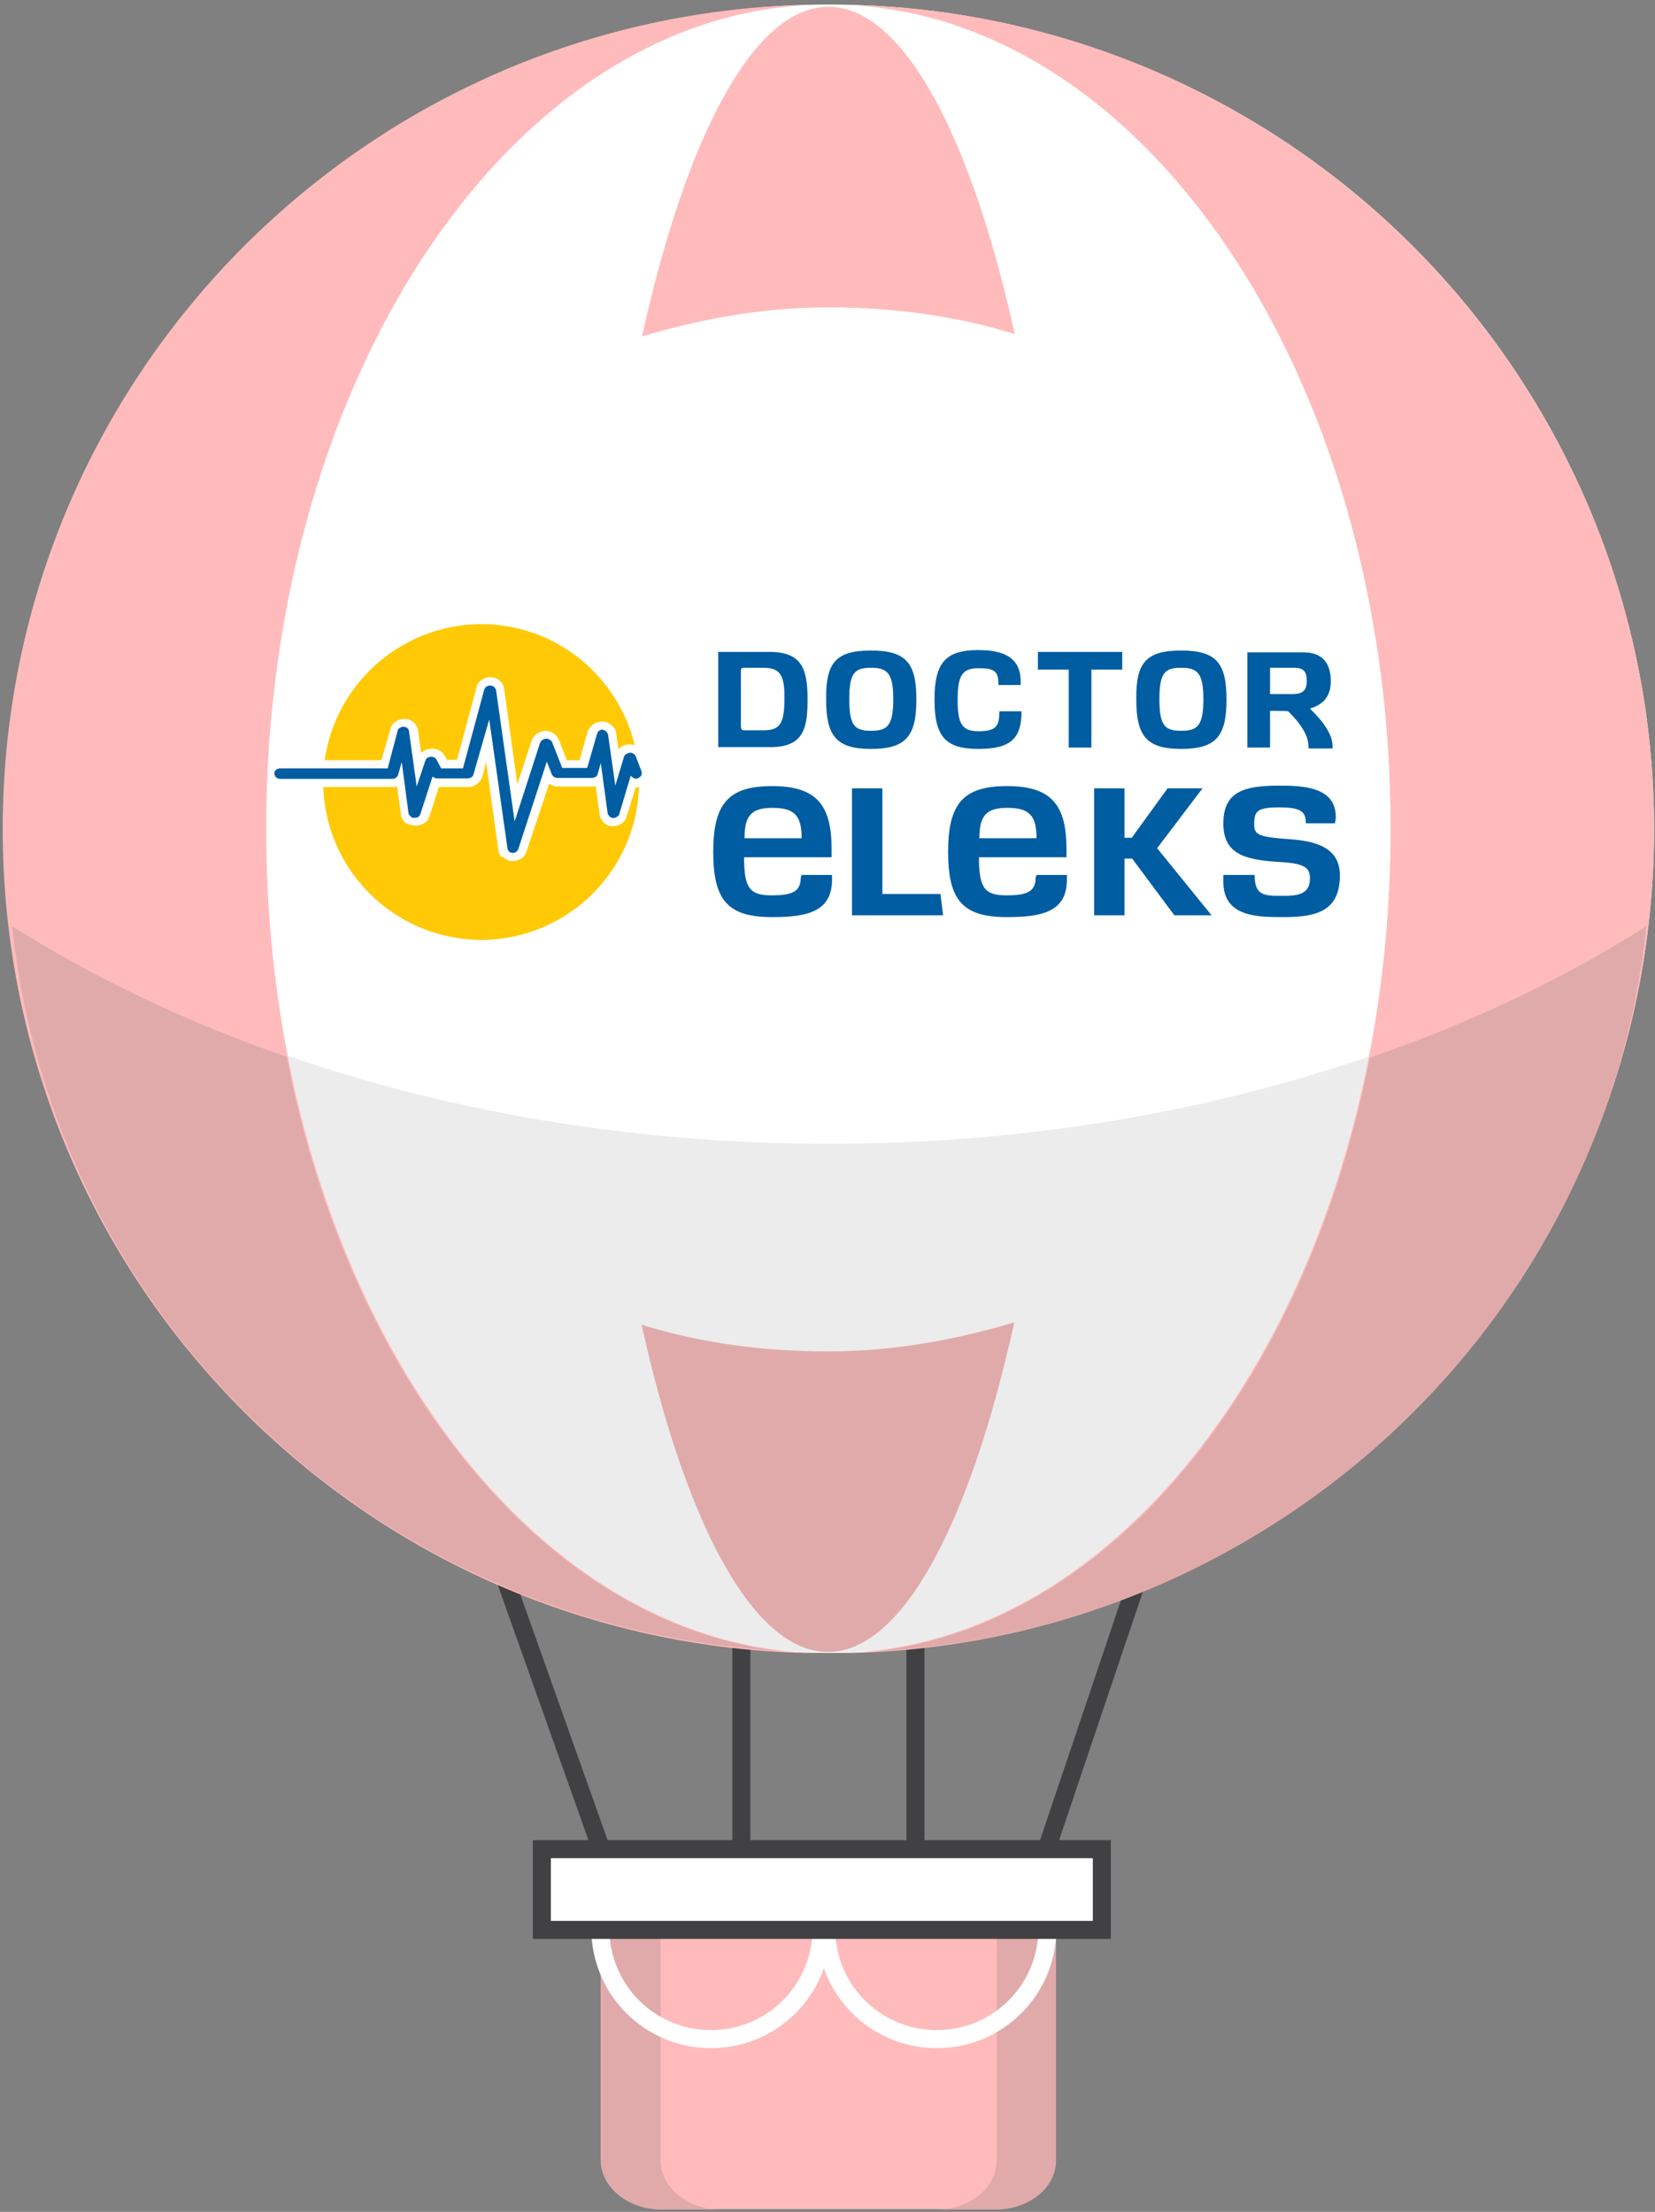 <?xml version="1.0" encoding="utf-8"?>
<!-- Generator: Adobe Illustrator 21.0.0, SVG Export Plug-In . SVG Version: 6.00 Build 0)  -->
<svg version="1.1" id="Layer_1" xmlns="http://www.w3.org/2000/svg" xmlns:xlink="http://www.w3.org/1999/xlink" x="0px" y="0px"
	 width="365px" height="487.9px" viewBox="0 0 365 487.9" style="enable-background:new 0 0 365 487.9;" xml:space="preserve">
<rect x="0" y="0" width="365" height="487.9" fill="#808080" stroke="none"/>
<style type="text/css">
	.st0{fill:none;stroke:#414042;stroke-width:3.979;stroke-miterlimit:10;}
	.st1{fill:#FFFFFF;}
	.st2{opacity:0.49;fill:#D9D9D9;enable-background:new    ;}
	.st3{fill:#FFBBBB;}
	.st4{fill:#E1AAAA;}
	.st5{fill:none;stroke:#FFFFFF;stroke-width:3.979;stroke-miterlimit:10;}
	.st6{fill:#FFFFFF;stroke:#414042;stroke-width:3.979;stroke-miterlimit:10;}
	.st7{fill:#FFCA05;}
	.st8{fill:#005DA2;}
</style>
<g>
	<line class="st0" x1="111" y1="347.1" x2="132.6" y2="407.9"/>
	<line class="st0" x1="250.8" y1="348.6" x2="230.8" y2="407.9"/>
	<line class="st0" x1="163.5" y1="360.8" x2="163.5" y2="407.9"/>
	<line class="st0" x1="201.9" y1="360.8" x2="201.9" y2="407.9"/>
	<circle class="st1" cx="183" cy="182.8" r="181.8"/>
	<path class="st2" d="M3,204.1c9.5,90.1,86.4,160.3,179.9,160.3s170.5-70.2,179.9-160.3c-47.1,29.9-110.4,48.2-179.9,48.2
		S50.1,234,3,204.1z"/>
	<path class="st3" d="M230.8,425.6v50.9c0,6-6,10.8-13.3,10.8h-71.7c-7.3,0-13.3-4.9-13.3-10.8v-50.9H230.8z"/>
	<path class="st4" d="M145.7,476.6v-50.9h-13.1v50.9c0,6,6,10.8,13.3,10.8H159C151.7,487.4,145.7,482.5,145.7,476.6z"/>
	<path class="st4" d="M219.8,476.6v-50.9h13.1v50.9c0,6-6,10.8-13.3,10.8h-13.1C213.9,487.4,219.8,482.5,219.8,476.6z"/>
	<path class="st5" d="M181.2,425.4c0,13.5-10.9,24.4-24.4,24.4s-24.4-10.9-24.4-24.4"/>
	<path class="st5" d="M231,425.4c0,13.5-10.9,24.4-24.4,24.4s-24.4-10.9-24.4-24.4"/>
	<rect x="119.5" y="407.9" class="st6" width="123.5" height="17.8"/>
	<path class="st4" d="M141.5,292.2c9.5,43.1,24.4,72.2,41.1,72.2c16.8,0,31.6-29.6,41.1-72.7c-13.5,4-27,6.4-41.1,6.4
		C168.5,298.1,154.6,296.3,141.5,292.2z"/>
	<path class="st3" d="M223.8,73.7c-9.5-43.1-24.4-72.2-41.1-72.2c-16.8,0-31.6,29.6-41.1,72.7c13.5-4,27-6.4,41.1-6.4
		C196.8,67.8,210.7,69.6,223.8,73.7z"/>
	<path class="st3" d="M183,1c68.3,0,123.7,81.4,123.7,181.8S251.3,364.7,183,364.7c100.4,0,181.8-81.4,181.8-181.8S283.4,1,183,1z"
		/>
	<path class="st3" d="M58.7,182.9C58.7,82.4,114.1,1,182.4,1C82,1,0.6,82.4,0.6,182.9S82,364.7,182.4,364.7
		C114.1,364.7,58.7,283.3,58.7,182.9z"/>
	<path class="st4" d="M172.3,364.2c-52.1-6-95.2-59.6-109.1-131.1c-22.2-7.7-42.5-17.4-60.5-28.8C11.8,291,83.5,359.3,172.3,364.2z"
		/>
	<path class="st4" d="M363.1,204.3c-18.1,11.5-38.6,21.3-61,29c-14,71.7-57.2,125.2-109.4,131C281.9,359.7,354,291.2,363.1,204.3z"
		/>
</g>
<g id="EN_Logo_Doctor_eleks">
	<g id="Group" transform="translate(45, 53)">
		<g id="Lofo">
			<path id="Fill-1" class="st7" d="M96,120.6L96,120.6L96,120.6c-0.3,0.1-0.6,0.1-0.8,0.1l-2,6.4c-0.1,0.1-0.1,0.3-0.1,0.4
				c-0.3,0.6-0.8,1.1-1.4,1.4c-0.6,0.3-1.4,0.4-2.1,0.3c-0.6-0.1-1.1-0.4-1.5-0.8c-0.1-0.1-0.1-0.1-0.2-0.3
				c-0.3-0.4-0.5-0.7-0.6-1.1c-0.1-0.2-0.1-0.4-0.1-0.6l-0.8-6c-0.3,0.1-0.6,0.1-0.8,0.1h-7.5l0,0c-0.6,0-1.3-0.2-1.8-0.5
				c-0.1-0.1-0.1-0.1-0.2-0.1l-5,15c0,0.1-0.1,0.1-0.1,0.2c-0.3,0.7-0.8,1.3-1.5,1.5l0,0l0,0c-0.6,0.3-1.4,0.4-2.1,0.3
				c-0.1,0-0.1,0-0.1-0.1c-0.6-0.1-1-0.4-1.4-0.8l-0.2,0.1c-0.5-0.5-0.8-1.1-0.8-1.7l0,0l-2.7-19.3l-0.8,3.2c0,0.1-0.1,0.1-0.1,0.2
				c-0.2,0.6-0.6,1.1-1.2,1.5l0,0l0,0c-0.5,0.4-1.2,0.6-1.8,0.6h-6.5l-2.1,6.5c0,0.1-0.1,0.1-0.1,0.2c-0.3,0.7-0.8,1.3-1.5,1.5
				c-0.6,0.3-1.4,0.4-2.1,0.2c-0.7,0-1.3-0.3-1.7-0.6c-0.5-0.5-0.8-1.1-0.9-1.8l-0.8-6.1c-0.3,0.1-0.6,0.1-0.9,0.1H26.3
				c0.6,18.1,15,32.8,33.3,33.7c19.2,0.8,35.5-14.1,36.3-33.3C96,120.9,96,120.7,96,120.6z M62.6,84.7c15.9,0.7,28.8,11.9,32.4,26.7
				c-0.6-0.2-1.3-0.3-2-0.1c-0.5,0.1-1,0.4-1.3,0.7c-0.1,0.1-0.2,0.2-0.3,0.3l-0.5-3.5c-0.1-0.9-0.6-1.6-1.4-2.1
				c-0.6-0.4-1.3-0.6-2.1-0.5c-0.6,0.1-1.2,0.3-1.6,0.6c-0.5,0.4-0.8,0.8-1.1,1.3c0,0.1-0.1,0.1-0.1,0.3l-1.8,6.3H80l-1.7-4.4l0,0
				l0,0c-0.3-0.8-0.9-1.4-1.7-1.8c-0.6-0.3-1.4-0.4-2.2-0.1c-0.5,0.1-1,0.4-1.3,0.7c-0.4,0.4-0.8,0.9-0.9,1.4l-3.1,9.5l-2.9-21
				c-0.1-0.9-0.6-1.6-1.3-2.1c-0.6-0.4-1.3-0.6-2.1-0.5c-0.6,0.1-1.2,0.3-1.6,0.6c-0.6,0.4-1,1-1.1,1.6l-4.3,16h-2.2l-0.4-0.7
				c0-0.1-0.1-0.1-0.1-0.1c-0.4-0.8-1.1-1.3-1.8-1.5c-0.6-0.2-1.4-0.2-2.1,0c-0.4,0.1-0.6,0.3-0.9,0.5c-0.1,0.1-0.1,0.1-0.3,0.2
				l-0.1,0.1l-0.7-4.9c-0.1-0.9-0.6-1.6-1.3-2.1l0,0l0,0c-0.6-0.4-1.3-0.6-2-0.5c-0.1,0-0.1,0-0.1,0c-0.6,0.1-1.2,0.3-1.6,0.6
				c-0.6,0.4-1,1-1.1,1.7l-2,6.8H26.6C29.1,97.1,44.6,84,62.6,84.7z"/>
			<path id="Fill-4" class="st8" d="M88.5,108.2c0.3,0.2,0.5,0.5,0.6,0.8l1.6,11.3l1.9-6.3v-0.1c0.1-0.1,0.2-0.4,0.4-0.5
				s0.4-0.2,0.6-0.3c0.4-0.1,0.7-0.1,1,0.1l0,0c0.3,0.1,0.5,0.4,0.6,0.6l1.3,3.4l0,0v0.1c0.1,0.3,0,0.6-0.1,0.8
				c-0.1,0.2-0.4,0.4-0.6,0.5c-0.1,0-0.1,0.1-0.1,0.1c-0.4,0.1-0.6,0.1-1-0.1c-0.2-0.1-0.4-0.3-0.6-0.5l-2.5,8.4c0,0,0,0,0,0.1
				c-0.1,0.3-0.4,0.5-0.6,0.6c-0.3,0.2-0.6,0.3-1,0.2l0,0c-0.3-0.1-0.5-0.1-0.6-0.4c-0.2-0.1-0.3-0.4-0.4-0.6v-0.1l-1.5-11l-0.7,2.5
				l0,0c-0.1,0.3-0.3,0.5-0.5,0.6s-0.5,0.2-0.8,0.2H78c-0.3,0-0.6-0.1-0.8-0.2c-0.2-0.1-0.4-0.4-0.5-0.6l-1.1-2.8l-6.3,19.3l0,0
				c-0.1,0.3-0.4,0.6-0.6,0.7c-0.3,0.1-0.6,0.2-0.9,0.1s-0.5-0.1-0.6-0.4l0,0c-0.1-0.1-0.3-0.4-0.3-0.6c0,0,0,0,0-0.1l-4-28.3
				l-3.5,12.2c-0.1,0.3-0.3,0.5-0.5,0.6s-0.5,0.2-0.8,0.2h-6.7c-0.3,0-0.5-0.1-0.7-0.2c-0.1-0.1-0.2-0.1-0.3-0.2l-2.7,8.3l0,0
				c-0.1,0.3-0.4,0.6-0.6,0.7c-0.4,0.1-0.6,0.1-1,0.1c-0.3-0.1-0.5-0.2-0.6-0.4c-0.2-0.1-0.4-0.4-0.4-0.6l-1.5-11.3l-0.8,2.8
				c-0.1,0.3-0.3,0.5-0.5,0.7c-0.2,0.1-0.5,0.2-0.8,0.2H16.8c-0.4,0-0.6-0.1-0.9-0.3c-0.2-0.2-0.4-0.6-0.4-0.9s0.1-0.6,0.4-0.8
				c0.2-0.2,0.6-0.3,0.9-0.3h23.7l2.2-8.3c0.1-0.3,0.2-0.5,0.4-0.6s0.4-0.2,0.7-0.3l0,0c0.4,0,0.6,0.1,0.9,0.2
				c0.3,0.2,0.5,0.5,0.5,0.8l1.7,12.2l1.9-5.7l0,0c0.1-0.1,0.1-0.4,0.3-0.5c0.1-0.1,0.3-0.2,0.5-0.3c0.4-0.1,0.6-0.1,1,0
				c0.3,0.1,0.6,0.4,0.7,0.6l1,1.9h4.8l4.7-17.4l0,0c0.1-0.2,0.2-0.4,0.4-0.6c0.2-0.1,0.4-0.2,0.7-0.3c0.4,0,0.7,0.1,0.9,0.2
				c0.3,0.2,0.5,0.5,0.6,0.8l4.1,29l5.6-17.3c0.1-0.2,0.2-0.4,0.4-0.6c0.1-0.1,0.4-0.2,0.6-0.3c0.4-0.1,0.7-0.1,1,0.1
				c0.3,0.1,0.6,0.4,0.7,0.7l0,0l2.2,5.6h5.5l2.2-7.6l0,0c0.1-0.2,0.2-0.4,0.4-0.6l0,0c0.2-0.1,0.4-0.2,0.7-0.3
				C87.9,107.9,88.2,108.1,88.5,108.2z"/>
		</g>
		<path id="Text-Copy" class="st8" d="M149.6,144.2h12.8l0.6,4.7h-13.4h-6.7v-28h6.7L149.6,144.2L149.6,144.2z M123.2,94.3h-4
			c-0.7,0-0.8,0.1-0.8,0.8v11.8c0,0.9,0.1,1,0.3,1.1c0.1,0.1,0.4,0.1,0.9,0.1h3.6c3.6,0,4.8-1.1,4.8-6.9
			C128.1,95.5,126.8,94.3,123.2,94.3z M113.4,90.8c6.4,0,5.5,0,11.3,0c7.1,0,8.4,3.7,8.4,10.4c0,6-0.6,10.6-8.1,10.6
			c-6.2,0-5,0-11.6,0C113.4,111.8,113.4,90.8,113.4,90.8z M147.1,94.3c-3.6,0-4.8,1.1-4.8,6.9c0,5.9,1.2,7,4.8,7s4.9-1.1,4.9-7
			C152,95.5,150.7,94.3,147.1,94.3z M147.1,90.5c7.7,0,10,2.7,10,10.8s-2.3,10.9-10,10.9s-9.9-2.9-9.9-10.9
			C137.1,93.1,139.4,90.5,147.1,90.5z M175.4,103.9h4.9c0,6-2.4,8.3-9.5,8.3c-7.3,0-9.7-2.7-9.7-10.9s2.5-10.9,9.7-10.9
			c5,0,9.3,1.3,9.3,6.9v0.8h-4.9v-0.2c0-3-1.1-3.5-4.4-3.5c-3.6,0-4.6,1.6-4.6,7c0,5.3,1,6.9,4.6,6.9
			C174.8,108.3,175.4,107.1,175.4,103.9z M183.9,90.8h18.6v3.9h-6.8v17.2h-5V94.7h-6.8V90.8L183.9,90.8z M215.5,94.3
			c-3.6,0-4.8,1.1-4.8,6.9c0,5.9,1.2,7,4.8,7s4.9-1.1,4.9-7C220.4,95.5,219.1,94.3,215.5,94.3z M215.5,90.5c7.7,0,10,2.7,10,10.8
			s-2.3,10.9-10,10.9s-9.9-2.9-9.9-10.9C205.5,93.1,207.8,90.5,215.5,90.5z M235.1,100.1h4.9c2,0,3.2-0.5,3.2-2.9
			c0-2.2-0.8-2.9-2.8-2.9h-5.3L235.1,100.1L235.1,100.1z M235.1,103.8v8.1h-5v-21h12.4c3.7,0,6,1.9,6,6.4c0,3.5-1.9,5.2-4.6,6
			c1.8,1.8,3.6,3.7,4.6,6.2c0.3,0.8,0.4,1.8,0.4,2.6h-5.3c0-0.8-0.1-1.7-0.4-2.5c-0.8-2.2-2.5-4.1-4.1-5.7
			C238.9,103.8,235.1,103.8,235.1,103.8z M249.4,128.6H243c0-2.6-1.1-3.5-5.9-3.5c-4.8,0-5.5,0.8-5.5,3.7c0,2.3,0.8,2.8,7.6,3.3
			c6.3,0.4,11.3,2,11.3,8c0,8-5.3,9.2-12.5,9.2c-5.9,0-13.2-0.1-13.2-7.8V140h6.9c0,3.7,1.3,4.6,4.8,4.6h2c3.9,0,5.4-1.1,5.4-3.9
			c0-2.5-1.5-3.3-7.3-3.6c-7.6-0.5-11.8-2-11.8-8.5c0-7.1,4.8-8.3,12.3-8.3c5.1,0,12.5,0.2,12.5,6.9
			C249.6,127.7,249.5,128.2,249.4,128.6z M203,120.9v10.9h1.6l7.9-10.9h7.7l-10,13.2l12,14.8H214l-9.3-12.5H203v12.5h-6.7v-28H203
			L203,120.9z M183.6,131.9c0-5-1.6-6.7-6.4-6.7c-4.7,0-6.2,1.7-6.2,6.7H183.6z M183.6,140h6.7v1c0,7.1-5.4,8.3-13.2,8.3
			c-9.7,0-13-3.6-13-14.4c0-10.7,3.4-14.5,13-14.5c9.7,0,13.1,4.1,13.1,13.8v1.9h-19.3c0,6.9,1.3,8.4,6.1,8.4c4.3,0,6.4-0.7,6.4-3.9
			L183.6,140L183.6,140z M131.8,131.9c0-5-1.6-6.7-6.4-6.7c-4.7,0-6.2,1.7-6.2,6.7H131.8z M131.8,140h6.7v1c0,7.1-5.4,8.3-13.2,8.3
			c-9.7,0-13-3.6-13-14.4c0-10.7,3.4-14.5,13-14.5c9.7,0,13.1,4.1,13.1,13.8v1.9h-19.3c0,6.9,1.3,8.4,6.1,8.4c4.3,0,6.4-0.7,6.4-3.9
			L131.8,140L131.8,140z"/>
	</g>
</g>
</svg>
